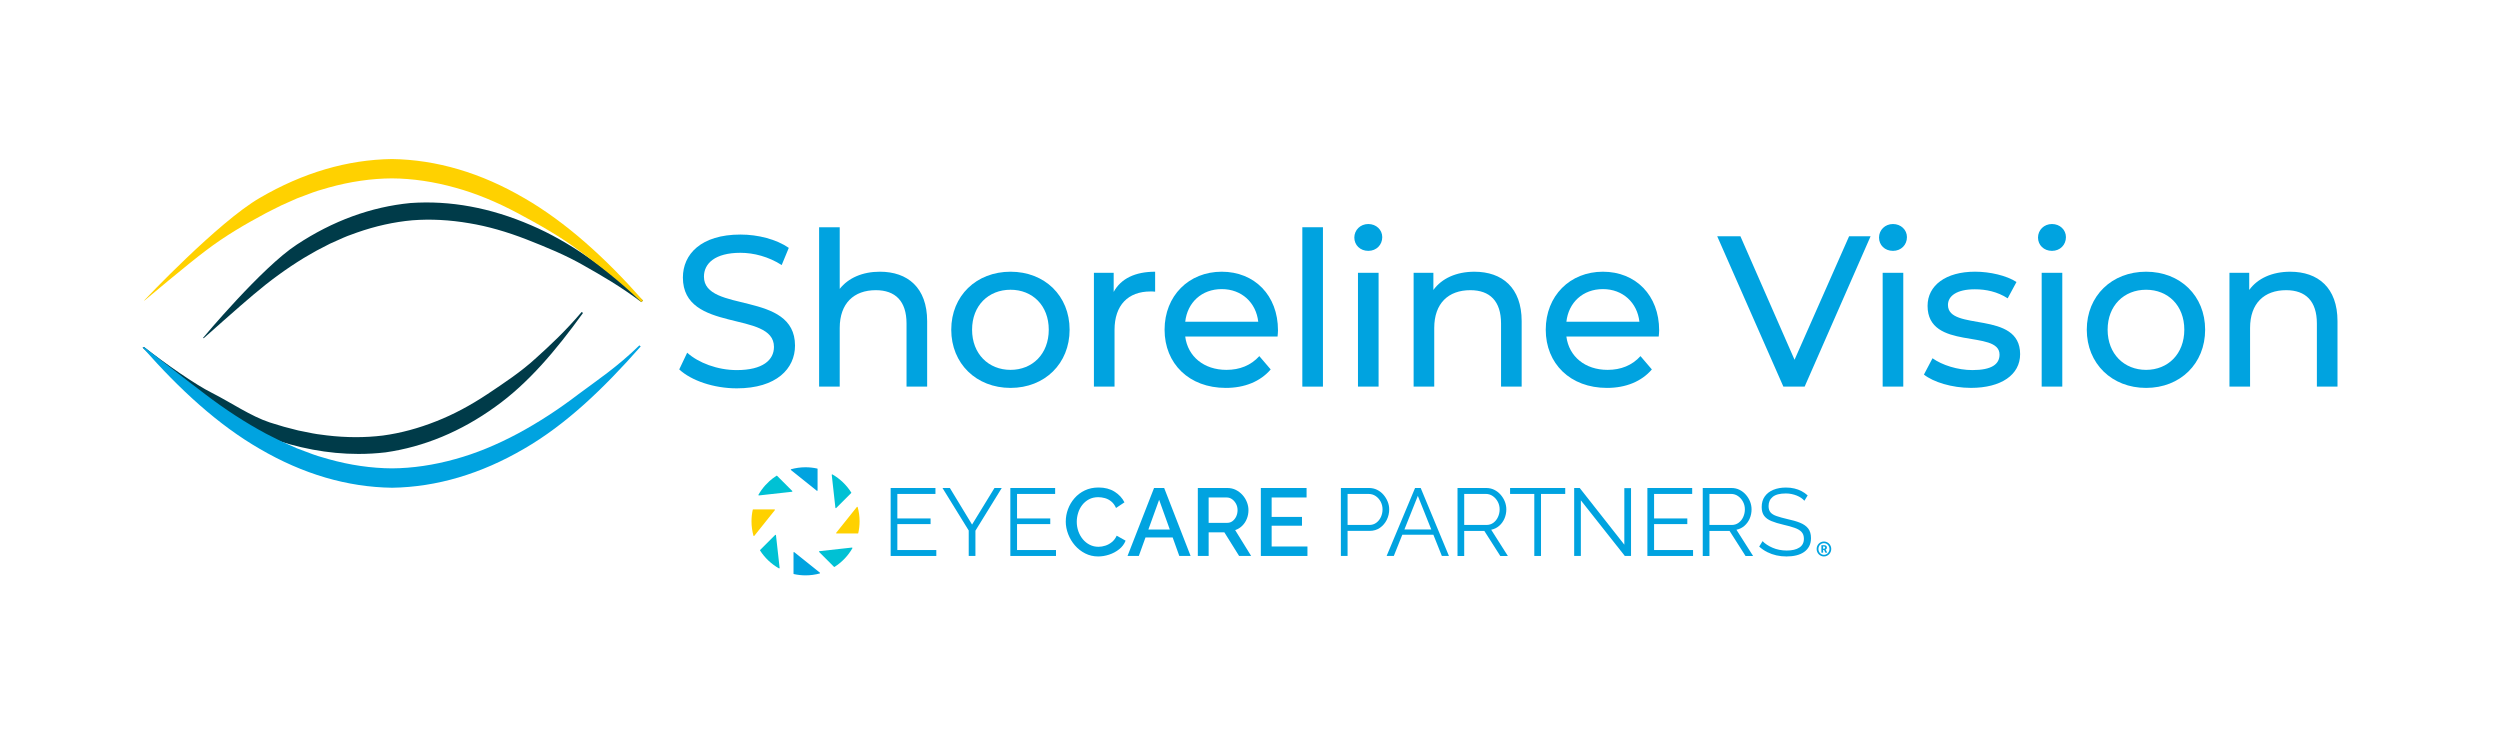 <?xml version="1.0" encoding="UTF-8"?><svg id="Layer_1" xmlns="http://www.w3.org/2000/svg" viewBox="0 0 1665.94 488.45"><defs><style>.cls-1{fill:#00a3e0;}.cls-1,.cls-2,.cls-3,.cls-4{stroke-width:0px;}.cls-2{fill:#ffd100;}.cls-3{fill:#003b49;}.cls-4{fill:#00c1d4;}</style></defs><path class="cls-3" d="M353.86,150.08c-26.9-11.66-53.88-16.64-80.28-14.79-26.29,2.53-51.82,11.87-75.86,27.75-23.21,15.14-62.41,62.1-62.41,62.1l.4.28s24.75-22.07,33.23-29.11c10.85-9.23,22.12-17.43,33.44-24.35,1.06-.61,2.11-1.22,3.16-1.84,1.84-1.07,3.73-2.18,5.53-3.17l8.85-4.58,9-4.02c1.83-.83,3.7-1.5,5.68-2.2,1.12-.4,2.23-.8,3.26-1.19,12.36-4.34,24.79-7.09,36.91-8.17,12.15-.94,24.93-.28,38,1.97,12.03,1.98,24.89,5.63,38.22,10.83,12.6,4.96,26.08,10.37,38.63,17.67,11.1,6.28,23.63,13.42,37.77,24.06l1.07-1.09c-24.48-21.37-48.73-39.11-74.6-50.16Z"/><path class="cls-3" d="M387.58,207.91c-10.87,12.86-21.14,22.34-30.22,30.54-10.17,9.39-21.7,16.93-32.52,24.17-11.43,7.6-22.83,13.65-33.89,18-11.99,4.79-24.04,8.03-35.79,9.61-11.96,1.48-24.52,1.44-37.27-.08-1.17-.17-2.34-.32-3.51-.46-2.07-.26-4.02-.5-5.99-.9l-9.59-1.92-9.53-2.46c-2.06-.58-4.11-1.22-6.17-1.87-1.15-.36-2.3-.72-3.38-1.04-12.61-4.18-25.64-13.16-38.34-19.61-11.19-5.52-31.41-19.74-45.33-30.57l-1.03.35c16,14.75,56.45,49.89,82.38,59.32,20.71,7.66,41.29,11.51,61.44,11.51,6.07,0,12.11-.35,18.1-1.05,25.62-3.67,50.2-13.87,73.01-30.31,22.02-15.68,40.46-37.56,58.57-62.61l-.95-.61Z"/><path class="cls-2" d="M349.34,132.02c-28.76-16.83-58.39-25.59-88.13-26.04-29.71.4-59.33,9.1-88.04,25.87-27.69,15.96-77.09,68.33-77.09,68.33l.19.1s29.45-24.77,40.84-33.25c13.22-10.09,26.59-17.76,40.09-25,1.25-.63,2.5-1.27,3.76-1.91,2.18-1.11,4.43-2.27,6.56-3.28l10.44-4.65,10.55-3.96c2.16-.82,4.33-1.44,6.63-2.1,1.29-.37,2.59-.74,3.78-1.11,14.36-4.01,28.61-6.08,42.31-6.15,13.73.1,27.98,2.2,42.37,6.26,13.26,3.63,27.27,9.36,41.62,17.03,13.57,7.3,28.41,15.48,41.64,25.61,11.73,8.75,25.89,19.21,40.53,33.55l1.07-1.09c-24.94-28.33-51.44-52.23-79.12-68.23Z"/><path class="cls-1" d="M426.06,230.15c-14.63,14.33-28.71,23.67-40.48,32.45-13.21,10.11-26.79,18.93-40.35,26.23-14.32,7.66-28.33,13.39-41.65,17.04-14.45,4.05-28.69,6.15-42.31,6.24-13.82-.08-28.07-2.16-42.26-6.13-1.29-.41-2.59-.77-3.89-1.14-2.3-.65-4.47-1.27-6.64-2.1l-10.53-3.95-10.37-4.62c-2.22-1.05-4.47-2.21-6.66-3.33-1.24-.64-2.48-1.27-3.65-1.85-13.57-7.27-27.15-16.08-40.4-26.19-9.72-7.23-40.79-31.5-40.79-31.5l-1.03.26h0c24.97,28.31,50.44,51.64,78.11,67.59,28.73,16.78,58.36,25.48,88.15,25.87,29.66-.45,59.28-9.22,88.03-26.04,27.7-16.01,52.68-39.82,77.62-68.13l-.89-.7Z"/><path class="cls-1" d="M452.62,246.19l5.3-11.16c7.44,6.73,20.19,11.59,33.06,11.59,17.32,0,24.77-6.72,24.77-15.46,0-24.47-60.69-9.01-60.69-46.23,0-15.46,12.02-28.63,38.36-28.63,11.74,0,23.9,3.15,32.21,8.87l-4.73,11.45c-8.73-5.59-18.61-8.16-27.48-8.16-17.03,0-24.33,7.15-24.33,15.89,0,24.47,60.69,9.16,60.69,45.95,0,15.31-12.31,28.48-38.79,28.48-15.31,0-30.35-5.15-38.36-12.6Z"/><path class="cls-1" d="M617.83,213.98v43.66h-13.74v-42.08c0-14.89-7.44-22.19-20.47-22.19-14.59,0-24.05,8.73-24.05,25.19v39.08h-13.74v-106.21h13.74v41.08c5.73-7.3,15.18-11.45,26.77-11.45,18.46,0,31.49,10.59,31.49,32.92Z"/><path class="cls-1" d="M633.89,219.7c0-22.61,16.75-38.64,39.51-38.64s39.36,16.03,39.36,38.64-16.6,38.79-39.36,38.79-39.51-16.17-39.51-38.79ZM698.87,219.7c0-16.17-10.88-26.62-25.48-26.62s-25.62,10.45-25.62,26.62,11.02,26.77,25.62,26.77,25.48-10.59,25.48-26.77Z"/><path class="cls-1" d="M769.75,181.06v13.31c-1.15-.14-2.15-.14-3.15-.14-14.74,0-23.9,9.01-23.9,25.62v37.79h-13.74v-75.86h13.17v12.74c4.86-8.87,14.31-13.45,27.62-13.45Z"/><path class="cls-1" d="M851.35,224.28h-61.55c1.72,13.31,12.45,22.19,27.48,22.19,8.87,0,16.32-3,21.9-9.16l7.58,8.87c-6.87,8.02-17.32,12.31-29.91,12.31-24.48,0-40.8-16.17-40.8-38.79s16.18-38.64,38.07-38.64,37.5,15.74,37.5,39.07c0,1.15-.15,2.86-.29,4.15ZM789.8,214.41h48.67c-1.43-12.74-11.02-21.76-24.33-21.76s-22.9,8.87-24.33,21.76Z"/><path class="cls-1" d="M867.84,151.43h13.74v106.21h-13.74v-106.21Z"/><path class="cls-1" d="M902.49,158.3c0-5.01,4.01-9.02,9.31-9.02s9.3,3.87,9.3,8.73c0,5.15-3.87,9.16-9.3,9.16s-9.31-3.86-9.31-8.87ZM904.92,181.78h13.74v75.86h-13.74v-75.86Z"/><path class="cls-1" d="M1014,213.98v43.66h-13.74v-42.08c0-14.89-7.44-22.19-20.47-22.19-14.61,0-24.05,8.73-24.05,25.19v39.08h-13.74v-75.86h13.17v11.45c5.58-7.73,15.31-12.16,27.34-12.16,18.47,0,31.49,10.59,31.49,32.92Z"/><path class="cls-1" d="M1105.35,224.28h-61.55c1.72,13.31,12.45,22.19,27.48,22.19,8.87,0,16.32-3,21.9-9.16l7.58,8.87c-6.87,8.02-17.32,12.31-29.91,12.31-24.48,0-40.8-16.17-40.8-38.79s16.18-38.64,38.07-38.64,37.5,15.74,37.5,39.07c0,1.15-.15,2.86-.29,4.15ZM1043.8,214.41h48.67c-1.43-12.74-11.02-21.76-24.33-21.76s-22.9,8.87-24.33,21.76Z"/><path class="cls-1" d="M1246.52,157.44l-43.95,100.2h-14.17l-44.09-100.2h15.46l36.07,82.3,36.36-82.3h14.31Z"/><path class="cls-1" d="M1252.13,158.3c0-5.01,4.01-9.02,9.3-9.02s9.31,3.87,9.31,8.73c0,5.15-3.86,9.16-9.31,9.16s-9.3-3.86-9.3-8.87ZM1254.56,181.78h13.74v75.86h-13.74v-75.86Z"/><path class="cls-1" d="M1282.05,249.62l5.73-10.88c6.44,4.58,16.75,7.87,26.62,7.87,12.74,0,18.04-3.86,18.04-10.31,0-17.03-47.95-2.29-47.95-32.49,0-13.6,12.16-22.76,31.63-22.76,9.87,0,21.04,2.57,27.62,6.87l-5.87,10.88c-6.87-4.44-14.45-6.02-21.9-6.02-12.02,0-17.9,4.44-17.9,10.45,0,17.9,48.09,3.29,48.09,32.78,0,13.74-12.6,22.47-32.78,22.47-12.6,0-25.05-3.87-31.34-8.87Z"/><path class="cls-1" d="M1358.08,158.3c0-5.01,4.01-9.02,9.31-9.02s9.3,3.87,9.3,8.73c0,5.15-3.87,9.16-9.3,9.16s-9.31-3.86-9.31-8.87ZM1360.52,181.78h13.74v75.86h-13.74v-75.86Z"/><path class="cls-1" d="M1390.58,219.7c0-22.61,16.75-38.64,39.51-38.64s39.36,16.03,39.36,38.64-16.6,38.79-39.36,38.79-39.51-16.17-39.51-38.79ZM1455.57,219.7c0-16.17-10.88-26.62-25.48-26.62s-25.62,10.45-25.62,26.62,11.02,26.77,25.62,26.77,25.48-10.59,25.48-26.77Z"/><path class="cls-1" d="M1557.65,213.98v43.66h-13.74v-42.08c0-14.89-7.44-22.19-20.47-22.19-14.61,0-24.05,8.73-24.05,25.19v39.08h-13.74v-75.86h13.17v11.45c5.58-7.73,15.31-12.16,27.34-12.16,18.47,0,31.49,10.59,31.49,32.92Z"/><path class="cls-1" d="M544.82,312.53c0-.14-.09-.26-.24-.3-2.51-.55-5.11-.86-7.79-.86-3.34,0-6.57.47-9.64,1.31-.23.07-.29.38-.1.53l17.28,13.83c.2.15.48.01.48-.24v-14.28Z"/><path class="cls-1" d="M528.77,382.25c0,.14.09.26.24.3,2.51.55,5.11.86,7.79.86,3.28,0,6.44-.45,9.46-1.27.23-.06.29-.37.1-.53l-17.1-13.68c-.2-.16-.48-.01-.48.23v14.09Z"/><path class="cls-2" d="M501.91,339.46c-.14,0-.26.1-.3.24-.54,2.48-.83,5.05-.83,7.69,0,3.33.46,6.55,1.31,9.62.06.23.37.29.53.1l13.73-17.17c.16-.2.02-.48-.23-.48h-14.21Z"/><path class="cls-2" d="M571.63,355.51c.14,0,.26-.09.3-.24.57-2.53.88-5.18.88-7.89,0-3.28-.45-6.45-1.27-9.47-.07-.23-.38-.29-.53-.1l-13.78,17.22c-.16.2-.01.48.23.48h14.17Z"/><path class="cls-4" d="M517.44,317.03c-1.66,1.07-3.24,2.26-4.71,3.57,0,0-.01.01-.02.02l-2.69,2.69s0,0-.01.01c-1.75,1.95-3.3,4.09-4.6,6.39-.12.21.05.47.3.44l22.07-2.45c.24-.03.35-.33.18-.5l-10.14-10.14c-.1-.1-.26-.11-.38-.04"/><path class="cls-4" d="M556.14,377.76c4.89-3.12,8.98-7.39,11.88-12.43.11-.21-.06-.47-.3-.45l-21.71,2.41c-.24.03-.35.33-.18.51l9.92,9.92c.1.1.26.11.38.04"/><path class="cls-4" d="M506.51,366.87c3.16,4.91,7.48,9,12.57,11.88.21.12.47-.05.44-.29l-2.43-21.84c-.03-.24-.32-.35-.5-.18l-10.05,10.05c-.1.1-.11.26-.04.38"/><path class="cls-4" d="M567.24,328.17c-3.13-4.96-7.45-9.1-12.54-12.03-.22-.12-.48.05-.45.3l2.44,21.94c.03.24.32.35.5.18l10.02-10.02c.09-.09.11-.26.04-.37"/><polygon class="cls-1" points="623.94 366.53 623.94 370.48 593.51 370.48 593.51 325.19 623.36 325.19 623.36 329.15 597.97 329.15 597.97 345.48 620.11 345.48 620.11 349.24 597.97 349.24 597.97 366.53 623.94 366.53"/><polygon class="cls-1" points="632.97 325.19 647.76 349.56 662.69 325.19 667.54 325.19 650 353.64 650 370.48 645.53 370.48 645.53 353.52 628.05 325.19 632.97 325.19"/><polygon class="cls-1" points="703.69 366.53 703.69 370.48 673.27 370.48 673.27 325.19 703.12 325.19 703.12 329.15 677.73 329.15 677.73 345.48 699.87 345.48 699.87 349.24 677.73 349.24 677.73 366.53 703.69 366.53"/><path class="cls-1" d="M710.21,347.45c0-2.76.49-5.47,1.47-8.14.98-2.66,2.41-5.08,4.3-7.27,1.89-2.19,4.19-3.94,6.89-5.23,2.7-1.3,5.78-1.95,9.22-1.95,4.13,0,7.66.92,10.62,2.78,2.95,1.85,5.15,4.22,6.6,7.11l-5.62,3.76c-.81-1.83-1.86-3.28-3.15-4.33-1.3-1.07-2.71-1.81-4.25-2.24-1.53-.42-3.02-.63-4.46-.63-2.34,0-4.4.48-6.19,1.44-1.79.96-3.28,2.22-4.5,3.8-1.21,1.57-2.12,3.34-2.71,5.29-.6,1.95-.9,3.92-.9,5.87,0,2.21.35,4.31,1.06,6.32.7,2,1.7,3.77,2.99,5.33,1.3,1.55,2.83,2.78,4.6,3.67,1.76.89,3.71,1.34,5.83,1.34,1.49,0,3.02-.26,4.6-.77,1.57-.51,3.03-1.31,4.37-2.42,1.34-1.11,2.39-2.51,3.15-4.21l5.94,3.32c-.9,2.26-2.33,4.17-4.31,5.74-1.98,1.57-4.2,2.76-6.67,3.57-2.47.81-4.91,1.21-7.33,1.21-3.11,0-5.98-.67-8.61-2.01-2.64-1.34-4.92-3.13-6.86-5.36-1.93-2.24-3.44-4.75-4.5-7.53-1.07-2.78-1.6-5.6-1.6-8.45"/><path class="cls-1" d="M779.54,352.88l-7.13-19.84-7.17,19.84h14.3ZM769.02,325.19h6.76l17.61,45.29h-7.53l-4.42-12.32h-18.11l-4.45,12.32h-7.52l17.67-45.29Z"/><path class="cls-1" d="M805.41,348.41h12.44c1.31,0,2.49-.4,3.51-1.18,1.02-.79,1.83-1.82,2.43-3.09.59-1.28.89-2.68.89-4.21s-.35-3-1.05-4.27c-.7-1.27-1.58-2.29-2.65-3.03-1.06-.75-2.23-1.12-3.51-1.12h-12.06v16.91ZM798.2,370.48v-45.29h19.71c2.04,0,3.91.42,5.62,1.27,1.7.86,3.17,1.98,4.43,3.38,1.26,1.4,2.24,2.99,2.94,4.75.7,1.77,1.05,3.54,1.05,5.33,0,2.04-.36,3.96-1.09,5.78-.72,1.81-1.75,3.37-3.09,4.68-1.34,1.32-2.9,2.28-4.68,2.87l10.65,17.22h-8.03l-9.83-15.75h-10.46v15.75h-7.21Z"/><polygon class="cls-1" points="871.25 364.17 871.25 370.48 840.19 370.48 840.19 325.19 870.67 325.19 870.67 331.51 847.39 331.51 847.39 344.46 867.61 344.46 867.61 350.32 847.39 350.32 847.39 364.17 871.25 364.17"/><path class="cls-1" d="M897.99,349.82h14.49c1.79,0,3.34-.49,4.65-1.47,1.32-.98,2.34-2.25,3.07-3.82.72-1.58,1.09-3.28,1.09-5.11s-.43-3.59-1.28-5.16c-.85-1.57-1.97-2.82-3.35-3.73-1.38-.91-2.9-1.37-4.56-1.37h-14.1v20.67ZM893.53,370.48v-45.29h18.75c1.95,0,3.75.4,5.39,1.21,1.64.81,3.05,1.9,4.24,3.28,1.19,1.38,2.12,2.92,2.8,4.6.68,1.68,1.02,3.39,1.02,5.13,0,2.47-.54,4.8-1.62,6.99-1.09,2.19-2.61,3.96-4.56,5.33-1.95,1.36-4.25,2.04-6.89,2.04h-14.67v16.71h-4.46Z"/><path class="cls-1" d="M953.76,352.81l-8.95-22.39-8.94,22.39h17.9ZM942.96,325.19h3.76l18.82,45.29h-4.72l-5.66-14.16h-20.7l-5.66,14.16h-4.79l18.95-45.29Z"/><path class="cls-1" d="M975.71,349.82h14.8c1.79,0,3.34-.49,4.66-1.47,1.31-.98,2.34-2.26,3.06-3.86.72-1.6,1.09-3.29,1.09-5.08s-.42-3.52-1.25-5.07-1.93-2.8-3.32-3.76c-1.38-.96-2.93-1.44-4.62-1.44h-14.42v20.67ZM971.25,370.48v-45.29h19.14c1.95,0,3.74.4,5.36,1.21,1.62.81,3.03,1.9,4.24,3.28,1.21,1.38,2.15,2.92,2.81,4.6.65,1.68.98,3.39.98,5.13,0,2.17-.41,4.21-1.24,6.13-.83,1.91-2,3.53-3.51,4.85-1.51,1.32-3.28,2.19-5.33,2.62l11.1,17.48h-5.04l-10.65-16.71h-13.4v16.71h-4.46Z"/><polygon class="cls-1" points="1043.03 329.15 1026.89 329.15 1026.89 370.48 1022.42 370.48 1022.42 329.15 1006.28 329.15 1006.28 325.19 1043.03 325.19 1043.03 329.15"/><polygon class="cls-1" points="1053.45 333.42 1053.45 370.48 1048.99 370.48 1048.99 325.19 1052.69 325.19 1082.41 362.95 1082.41 325.26 1086.88 325.26 1086.88 370.48 1082.74 370.48 1053.45 333.42"/><polygon class="cls-1" points="1128.21 366.53 1128.21 370.48 1097.78 370.48 1097.78 325.19 1127.63 325.19 1127.63 329.15 1102.24 329.15 1102.24 345.48 1124.38 345.48 1124.38 349.24 1102.24 349.24 1102.24 366.53 1128.21 366.53"/><path class="cls-1" d="M1139.13,349.82h14.8c1.79,0,3.34-.49,4.66-1.47,1.31-.98,2.34-2.26,3.06-3.86.72-1.6,1.09-3.29,1.09-5.08s-.42-3.52-1.25-5.07-1.93-2.8-3.32-3.76c-1.38-.96-2.93-1.44-4.62-1.44h-14.42v20.67ZM1134.67,370.48v-45.29h19.14c1.95,0,3.74.4,5.36,1.21,1.62.81,3.03,1.9,4.24,3.28,1.21,1.38,2.15,2.92,2.81,4.6.65,1.68.98,3.39.98,5.13,0,2.17-.41,4.21-1.24,6.13-.83,1.91-2,3.53-3.51,4.85-1.51,1.32-3.28,2.19-5.33,2.62l11.1,17.48h-5.04l-10.65-16.71h-13.4v16.71h-4.46Z"/><path class="cls-1" d="M1202.39,333.68c-.64-.72-1.38-1.38-2.23-1.95-.85-.57-1.81-1.07-2.87-1.5-1.07-.42-2.2-.77-3.41-1.02-1.21-.26-2.5-.38-3.86-.38-3.96,0-6.86.75-8.71,2.26-1.85,1.51-2.77,3.56-2.77,6.15,0,1.79.43,3.19,1.31,4.21.87,1.02,2.24,1.85,4.11,2.48,1.87.64,4.25,1.29,7.15,1.98,3.23.68,6.02,1.48,8.36,2.42,2.34.94,4.15,2.2,5.42,3.79,1.27,1.6,1.91,3.75,1.91,6.46,0,2.08-.4,3.89-1.21,5.42-.81,1.52-1.93,2.8-3.38,3.82-1.45,1.02-3.17,1.77-5.17,2.26-2,.49-4.19.73-6.57.73s-4.58-.25-6.73-.73c-2.15-.49-4.18-1.21-6.09-2.17-1.91-.96-3.7-2.18-5.36-3.67l2.24-3.64c.8.86,1.77,1.65,2.9,2.39,1.13.75,2.38,1.42,3.77,2.01,1.38.6,2.86,1.06,4.46,1.38s3.24.48,4.94.48c3.61,0,6.44-.66,8.45-1.98,2.02-1.31,3.03-3.27,3.03-5.86,0-1.87-.51-3.36-1.53-4.49-1.02-1.13-2.55-2.05-4.6-2.77-2.04-.72-4.55-1.42-7.52-2.1-3.15-.72-5.8-1.53-7.97-2.42-2.17-.89-3.8-2.07-4.88-3.53-1.09-1.47-1.63-3.41-1.63-5.83,0-2.8.69-5.17,2.08-7.1,1.38-1.93,3.28-3.4,5.71-4.39,2.43-1,5.21-1.5,8.36-1.5,2,0,3.86.2,5.58.61,1.72.4,3.32.99,4.78,1.75,1.47.77,2.84,1.73,4.12,2.87l-2.17,3.57Z"/><path class="cls-1" d="M1215.51,365.64c.45,0,.72-.29.72-.75s-.27-.73-.71-.73h-.65v1.48h.64ZM1213.72,363.31h2.06c.98,0,1.63.63,1.63,1.58,0,.78-.53,1.19-.88,1.29v.03s.05.05.18.29l.94,1.79h-1.28l-.84-1.83h-.65v1.83h-1.15v-4.97ZM1215.41,369.71c2.09,0,3.69-1.71,3.69-3.88s-1.6-3.88-3.69-3.88-3.64,1.71-3.64,3.88,1.59,3.88,3.64,3.88M1215.41,360.85c2.72,0,4.89,2.22,4.89,4.97s-2.18,4.99-4.89,4.99-4.85-2.23-4.85-4.99,2.18-4.97,4.85-4.97"/></svg>